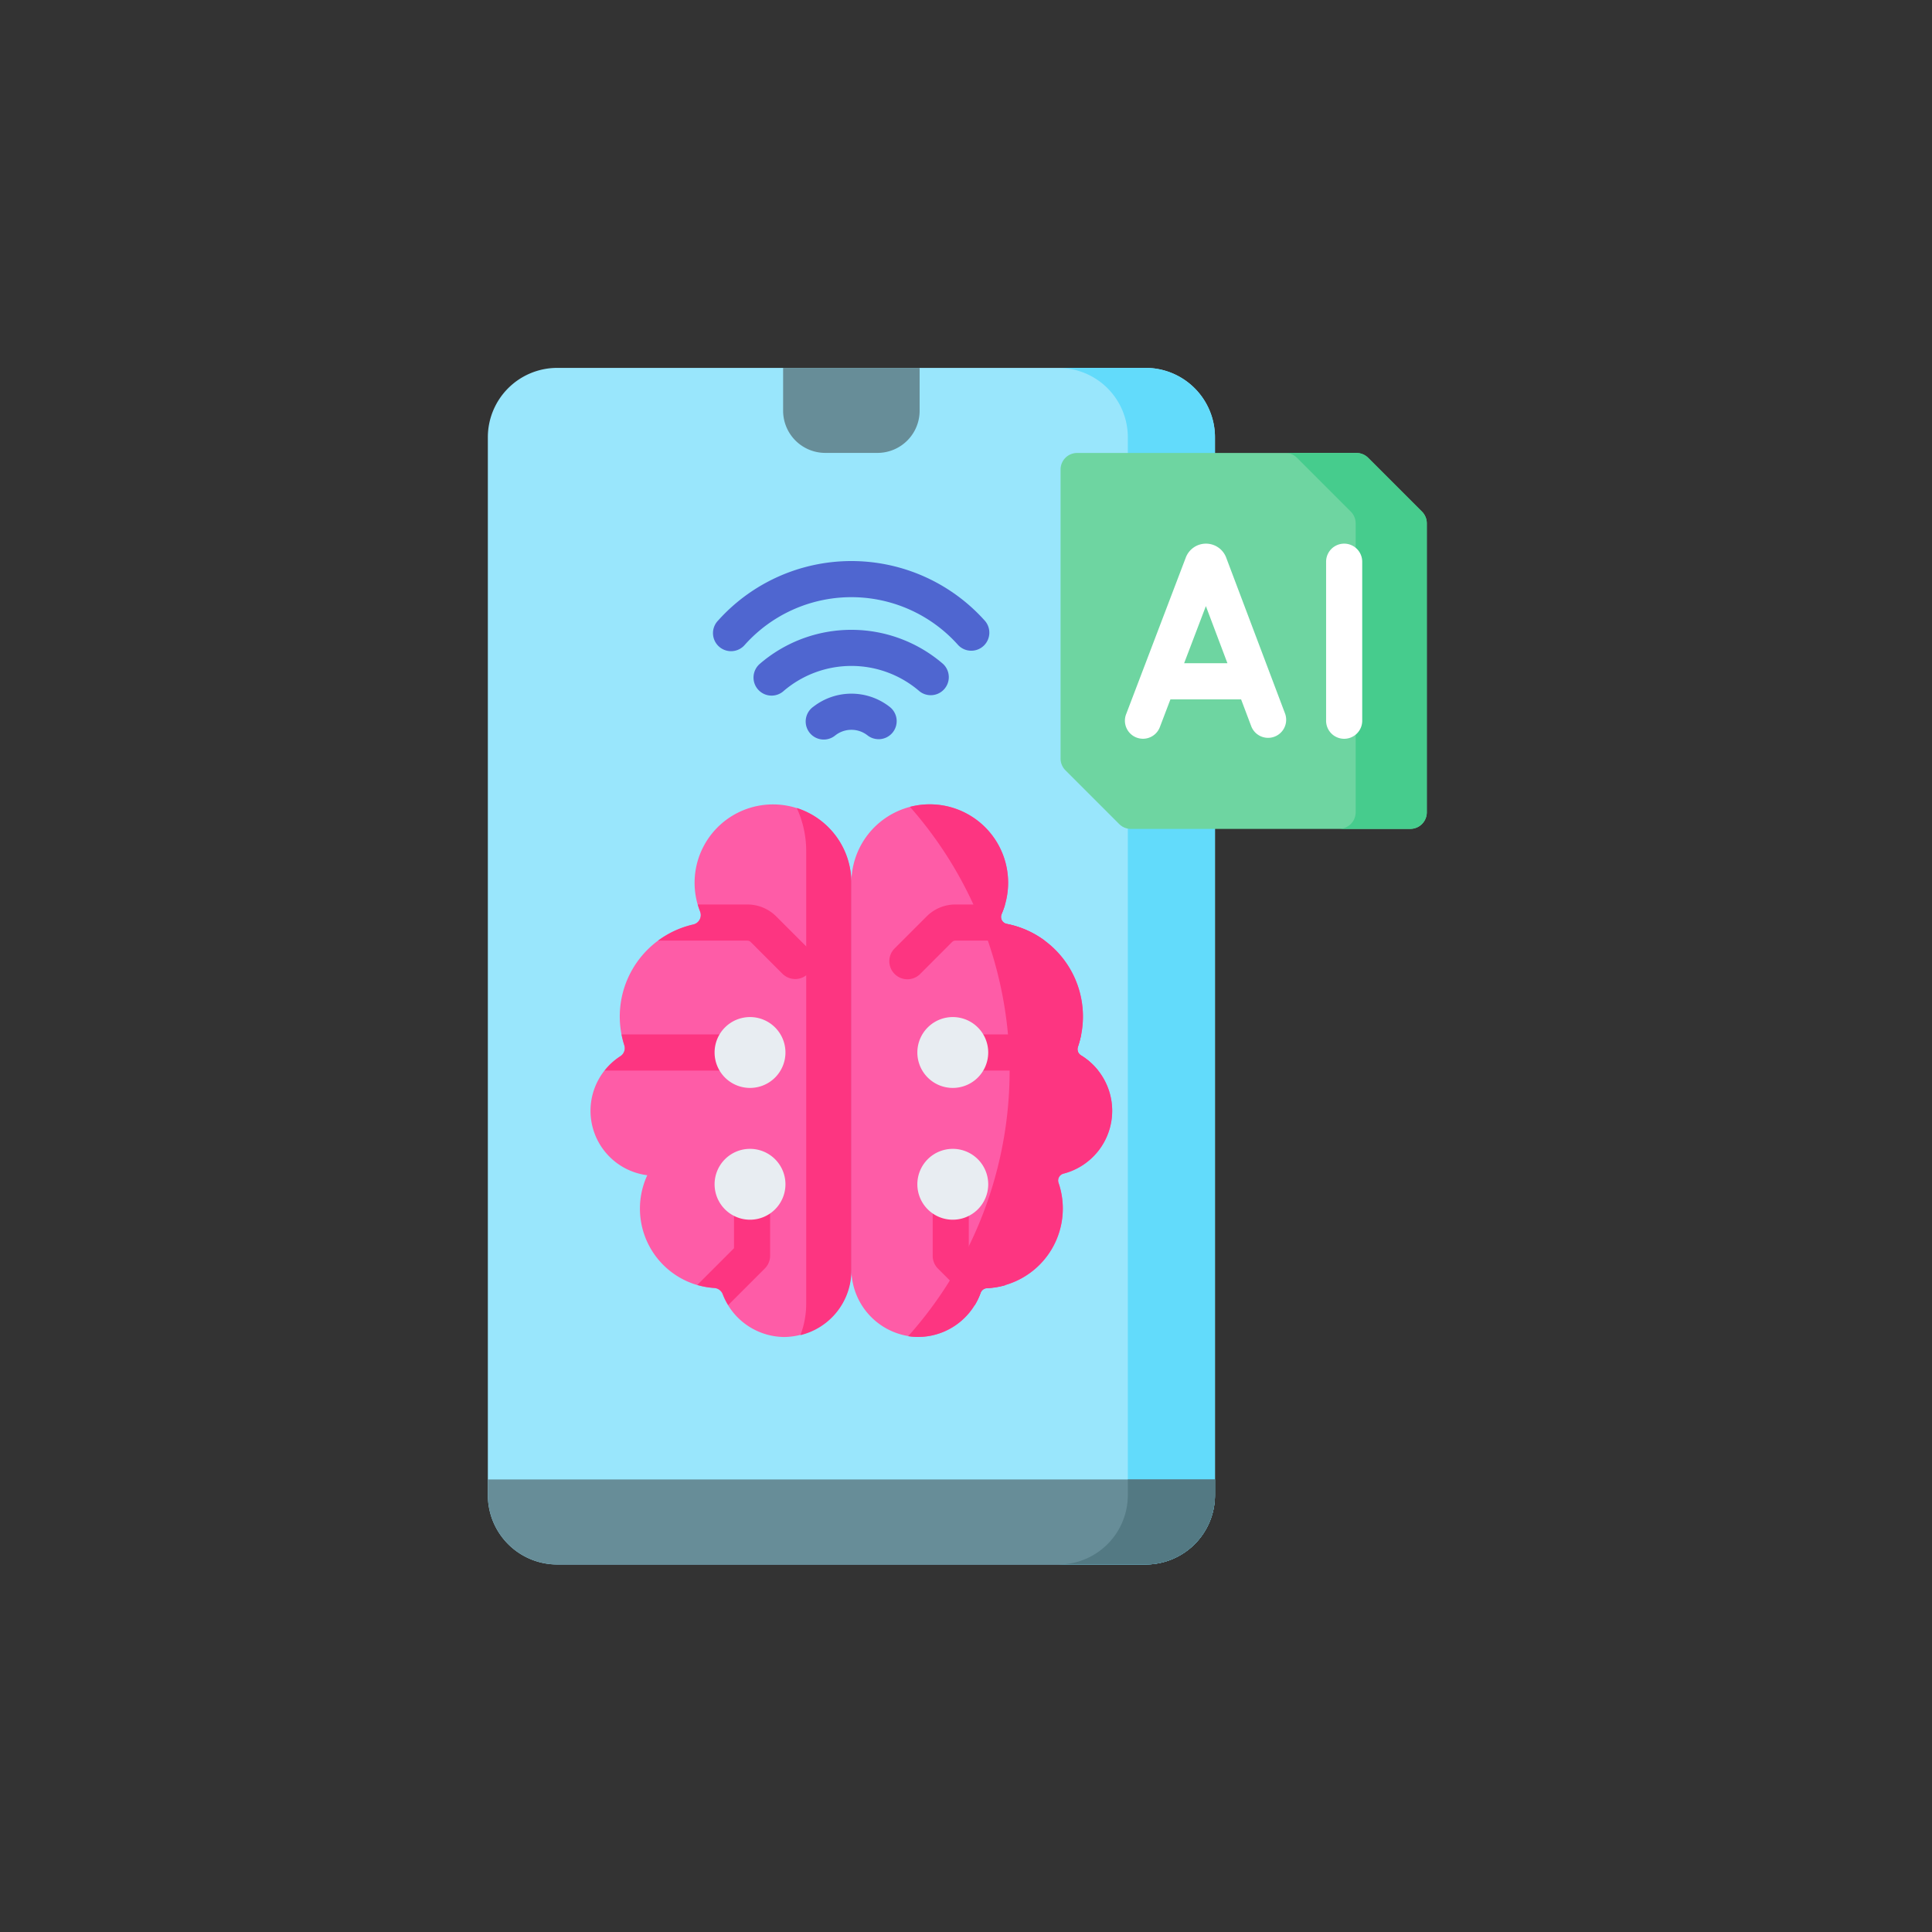 <svg xmlns="http://www.w3.org/2000/svg" xmlns:xlink="http://www.w3.org/1999/xlink" width="100" height="100" viewBox="0 0 100 100">
  <rect x="0" y="0" width="100" height="100" fill="#333333" stroke="none"/>
  <defs>
    <clipPath id="clip-Ai_Mobile_app">
      <rect width="100" height="100"/>
    </clipPath>
  </defs>
  <g id="Ai_Mobile_app" data-name="Ai Mobile app" clip-path="url(#clip-Ai_Mobile_app)">
    <g id="ai_10873413" transform="translate(-29.881 19.042)">
      <path id="Path_925" data-name="Path 925" d="M55.132,3.591V58.345a3.591,3.591,0,0,0,3.591,3.591H89.177a3.591,3.591,0,0,0,3.591-3.591V3.591A3.591,3.591,0,0,0,89.177,0H58.723a3.591,3.591,0,0,0-3.591,3.591Z" transform="translate(0 0)" fill="#99e6fc"/>
      <path id="Path_926" data-name="Path 926" d="M303.79,0h-4.51a3.591,3.591,0,0,1,3.591,3.591V58.345a3.591,3.591,0,0,1-3.591,3.591h4.51a3.591,3.591,0,0,0,3.591-3.591V3.591A3.591,3.591,0,0,0,303.79,0Z" transform="translate(-214.614)" fill="#62dbfb"/>
      <path id="Path_927" data-name="Path 927" d="M55.132,475.6v.813A3.591,3.591,0,0,0,58.723,480H89.177a3.591,3.591,0,0,0,3.591-3.591V475.6Z" transform="translate(0 -418.065)" fill="#678d98"/>
      <path id="Path_928" data-name="Path 928" d="M307.381,476.41V475.6h-4.51v.813A3.591,3.591,0,0,1,299.28,480h4.51A3.591,3.591,0,0,0,307.381,476.41Z" transform="translate(-214.614 -418.065)" fill="#537983"/>
      <path id="Path_929" data-name="Path 929" d="M181.472,0V2.22A2.183,2.183,0,0,0,183.655,4.4h2.7a2.183,2.183,0,0,0,2.183-2.183V0Z" transform="translate(-111.057)" fill="#678d98"/>
      <g id="Group_1045" data-name="Group 1045" transform="translate(66.808 9.997)">
        <path id="Path_930" data-name="Path 930" d="M165,87.287a.932.932,0,0,1-.687-.3,7.4,7.4,0,0,0-11.04,0,.935.935,0,1,1-1.373-1.268,9.268,9.268,0,0,1,13.787,0A.935.935,0,0,1,165,87.287Z" transform="translate(-151.653 -82.645)" fill="#4f66d0"/>
        <path id="Path_931" data-name="Path 931" d="M169.739,115.483a.935.935,0,0,1-.605-1.647,7.26,7.26,0,0,1,9.474,0,.935.935,0,0,1-1.209,1.425,5.391,5.391,0,0,0-7.055,0A.931.931,0,0,1,169.739,115.483Z" transform="translate(-166.73 -108.517)" fill="#4f66d0"/>
        <path id="Path_932" data-name="Path 932" d="M195.074,141.742a.93.93,0,0,1-.557-.184,1.349,1.349,0,0,0-1.7,0,.935.935,0,1,1-1.115-1.5,3.21,3.21,0,0,1,3.931,0,.935.935,0,0,1-.558,1.685Z" transform="translate(-186.525 -132.521)" fill="#4f66d0"/>
      </g>
      <g id="Group_1049" data-name="Group 1049" transform="translate(60.451 22.589)">
        <path id="Path_933" data-name="Path 933" d="M224.188,202.6a3.357,3.357,0,0,0-1.612-2.87.372.372,0,0,1-.162-.439,4.884,4.884,0,0,0-3.686-6.367.368.368,0,0,1-.263-.513,4.056,4.056,0,1,0-7.775-1.62v19.992a3.511,3.511,0,0,0,3.489,3.522,3.443,3.443,0,0,0,3.2-2.285.365.365,0,0,1,.326-.244,4.121,4.121,0,0,0,3.708-5.449.367.367,0,0,1,.26-.474A3.361,3.361,0,0,0,224.188,202.6Z" transform="translate(-197.192 -186.735)" fill="#fe5ca7"/>
        <path id="Path_934" data-name="Path 934" d="M245.535,202.6a3.357,3.357,0,0,0-1.612-2.87.372.372,0,0,1-.162-.439,4.884,4.884,0,0,0-3.686-6.367.368.368,0,0,1-.263-.513,4.057,4.057,0,0,0-4.744-5.545,20.633,20.633,0,0,1-.094,27.4,3.443,3.443,0,0,0,3.747-2.249.365.365,0,0,1,.327-.244,4.121,4.121,0,0,0,3.708-5.45.367.367,0,0,1,.26-.474A3.36,3.36,0,0,0,245.535,202.6Z" transform="translate(-218.538 -186.734)" fill="#fd3581"/>
        <g id="Group_1046" data-name="Group 1046" transform="translate(15.471 5.185)">
          <path id="Path_935" data-name="Path 935" d="M263.519,285.194h-5.327a.935.935,0,0,0,0,1.869h6.2a3.377,3.377,0,0,0-.886-.786.372.372,0,0,1-.162-.438A4.877,4.877,0,0,0,263.519,285.194Z" transform="translate(-253.597 -278.468)" fill="#fd3581"/>
          <path id="Path_936" data-name="Path 936" d="M247.335,350.263v-2.7a.935.935,0,1,0-1.869,0v3.091a.935.935,0,0,0,.274.661l1.9,1.9a3.434,3.434,0,0,0,.308-.639.365.365,0,0,1,.326-.244,4.118,4.118,0,0,0,.966-.16Z" transform="translate(-243.231 -332.468)" fill="#fd3581"/>
          <path id="Path_937" data-name="Path 937" d="M230.228,231.538a.26.26,0,0,1,.183-.076h4.612a4.859,4.859,0,0,0-1.963-.865.368.368,0,0,1-.263-.513,4.017,4.017,0,0,0,.177-.492H230.41a2.114,2.114,0,0,0-1.5.623l-1.639,1.639a.935.935,0,1,0,1.322,1.322Z" transform="translate(-226.993 -229.593)" fill="#fd3581"/>
        </g>
        <path id="Path_938" data-name="Path 938" d="M99.1,202.6a3.357,3.357,0,0,1,1.54-2.824.494.494,0,0,0,.208-.564,4.885,4.885,0,0,1,3.577-6.258.5.5,0,0,0,.344-.672,4.056,4.056,0,1,1,7.83-1.489v19.992a3.511,3.511,0,0,1-3.489,3.522,3.443,3.443,0,0,1-3.173-2.223.5.5,0,0,0-.438-.311,4.12,4.12,0,0,1-3.461-5.839A3.36,3.36,0,0,1,99.1,202.6Z" transform="translate(-99.105 -186.735)" fill="#fe5ca7"/>
        <path id="Path_939" data-name="Path 939" d="M187.3,188.3a5.339,5.339,0,0,1,.488,2.25v23.408a4.57,4.57,0,0,1-.3,1.628,3.443,3.443,0,0,0,2.638-3.347V192.166A4.058,4.058,0,0,0,187.3,188.3Z" transform="translate(-176.629 -188.11)" fill="#fd3581"/>
        <g id="Group_1047" data-name="Group 1047" transform="translate(0.726 5.185)">
          <path id="Path_940" data-name="Path 940" d="M148.525,350.651V347.56a.935.935,0,0,0-1.869,0v2.7l-1.9,1.9a4.111,4.111,0,0,0,.877.155.5.5,0,0,1,.438.311,3.428,3.428,0,0,0,.285.577l1.9-1.9A.934.934,0,0,0,148.525,350.651Z" transform="translate(-139.96 -332.468)" fill="#fd3581"/>
          <path id="Path_941" data-name="Path 941" d="M111.314,287.064a.935.935,0,1,0,0-1.869h-5.327a4.851,4.851,0,0,0,.145.565.494.494,0,0,1-.208.564,3.375,3.375,0,0,0-.814.741h6.2Z" transform="translate(-105.11 -278.469)" fill="#fd3581"/>
          <path id="Path_942" data-name="Path 942" d="M135.766,233.177a.935.935,0,0,0,0-1.322l-1.639-1.639a2.114,2.114,0,0,0-1.5-.623H130.06c.036.123.076.243.122.361a.5.5,0,0,1-.344.672,4.861,4.861,0,0,0-1.829.837h4.613a.257.257,0,0,1,.183.076l1.639,1.639a.935.935,0,0,0,1.322,0Z" transform="translate(-125.24 -229.593)" fill="#fd3581"/>
        </g>
        <g id="Group_1048" data-name="Group 1048" transform="translate(6.417 11.012)">
          <path id="Path_943" data-name="Path 943" d="M240.744,277.762a1.834,1.834,0,1,0,1.834,1.834A1.834,1.834,0,0,0,240.744,277.762Z" transform="translate(-228.415 -277.762)" fill="#e8edf2"/>
          <path id="Path_944" data-name="Path 944" d="M240.744,334.147a1.834,1.834,0,1,0,1.834,1.834A1.834,1.834,0,0,0,240.744,334.147Z" transform="translate(-228.415 -327.326)" fill="#e8edf2"/>
          <path id="Path_945" data-name="Path 945" d="M153.986,277.762a1.834,1.834,0,1,1-1.834,1.834A1.834,1.834,0,0,1,153.986,277.762Z" transform="translate(-152.152 -277.762)" fill="#e8edf2"/>
          <path id="Path_946" data-name="Path 946" d="M153.986,334.147a1.834,1.834,0,1,1-1.834,1.834A1.834,1.834,0,0,1,153.986,334.147Z" transform="translate(-152.152 -327.326)" fill="#e8edf2"/>
        </g>
      </g>
      <path id="Path_947" data-name="Path 947" d="M319.13,40.043V55.005a.856.856,0,0,1-.856.856H303.816a.857.857,0,0,1-.605-.251l-2.784-2.784a.856.856,0,0,1-.251-.606V37.259a.856.856,0,0,1,.856-.856h14.458a.857.857,0,0,1,.605.251l2.784,2.784A.855.855,0,0,1,319.13,40.043Z" transform="translate(-215.4 -31.999)" fill="#6ed5a1"/>
      <path id="Path_948" data-name="Path 948" d="M403.4,39.437l-2.784-2.784a.856.856,0,0,0-.605-.251h-3.684a.857.857,0,0,1,.605.251l2.784,2.784a.856.856,0,0,1,.251.606V55a.856.856,0,0,1-.856.856h3.684a.856.856,0,0,0,.856-.856V40.042A.856.856,0,0,0,403.4,39.437Z" transform="translate(-299.917 -31.998)" fill="#46cc8d"/>
      <g id="Group_1050" data-name="Group 1050" transform="translate(88.115 9.097)">
        <path id="Path_949" data-name="Path 949" d="M333.021,75.925l-.01-.026a1.117,1.117,0,0,0-1.036-.694h0a1.117,1.117,0,0,0-1.036.7l-.008.021-3.08,8.086a.935.935,0,1,0,1.747.665l.538-1.412h3.658l.532,1.409a.935.935,0,0,0,1.749-.66Zm-2.175,5.468,1.125-2.955,1.115,2.955Z" transform="translate(-327.789 -75.205)" fill="#fff"/>
        <path id="Path_950" data-name="Path 950" d="M414.736,75.205a.935.935,0,0,0-.935.935v8.2a.935.935,0,1,0,1.869,0v-8.2A.934.934,0,0,0,414.736,75.205Z" transform="translate(-403.396 -75.205)" fill="#fff"/>
      </g>
    </g>
  </g>
</svg>
